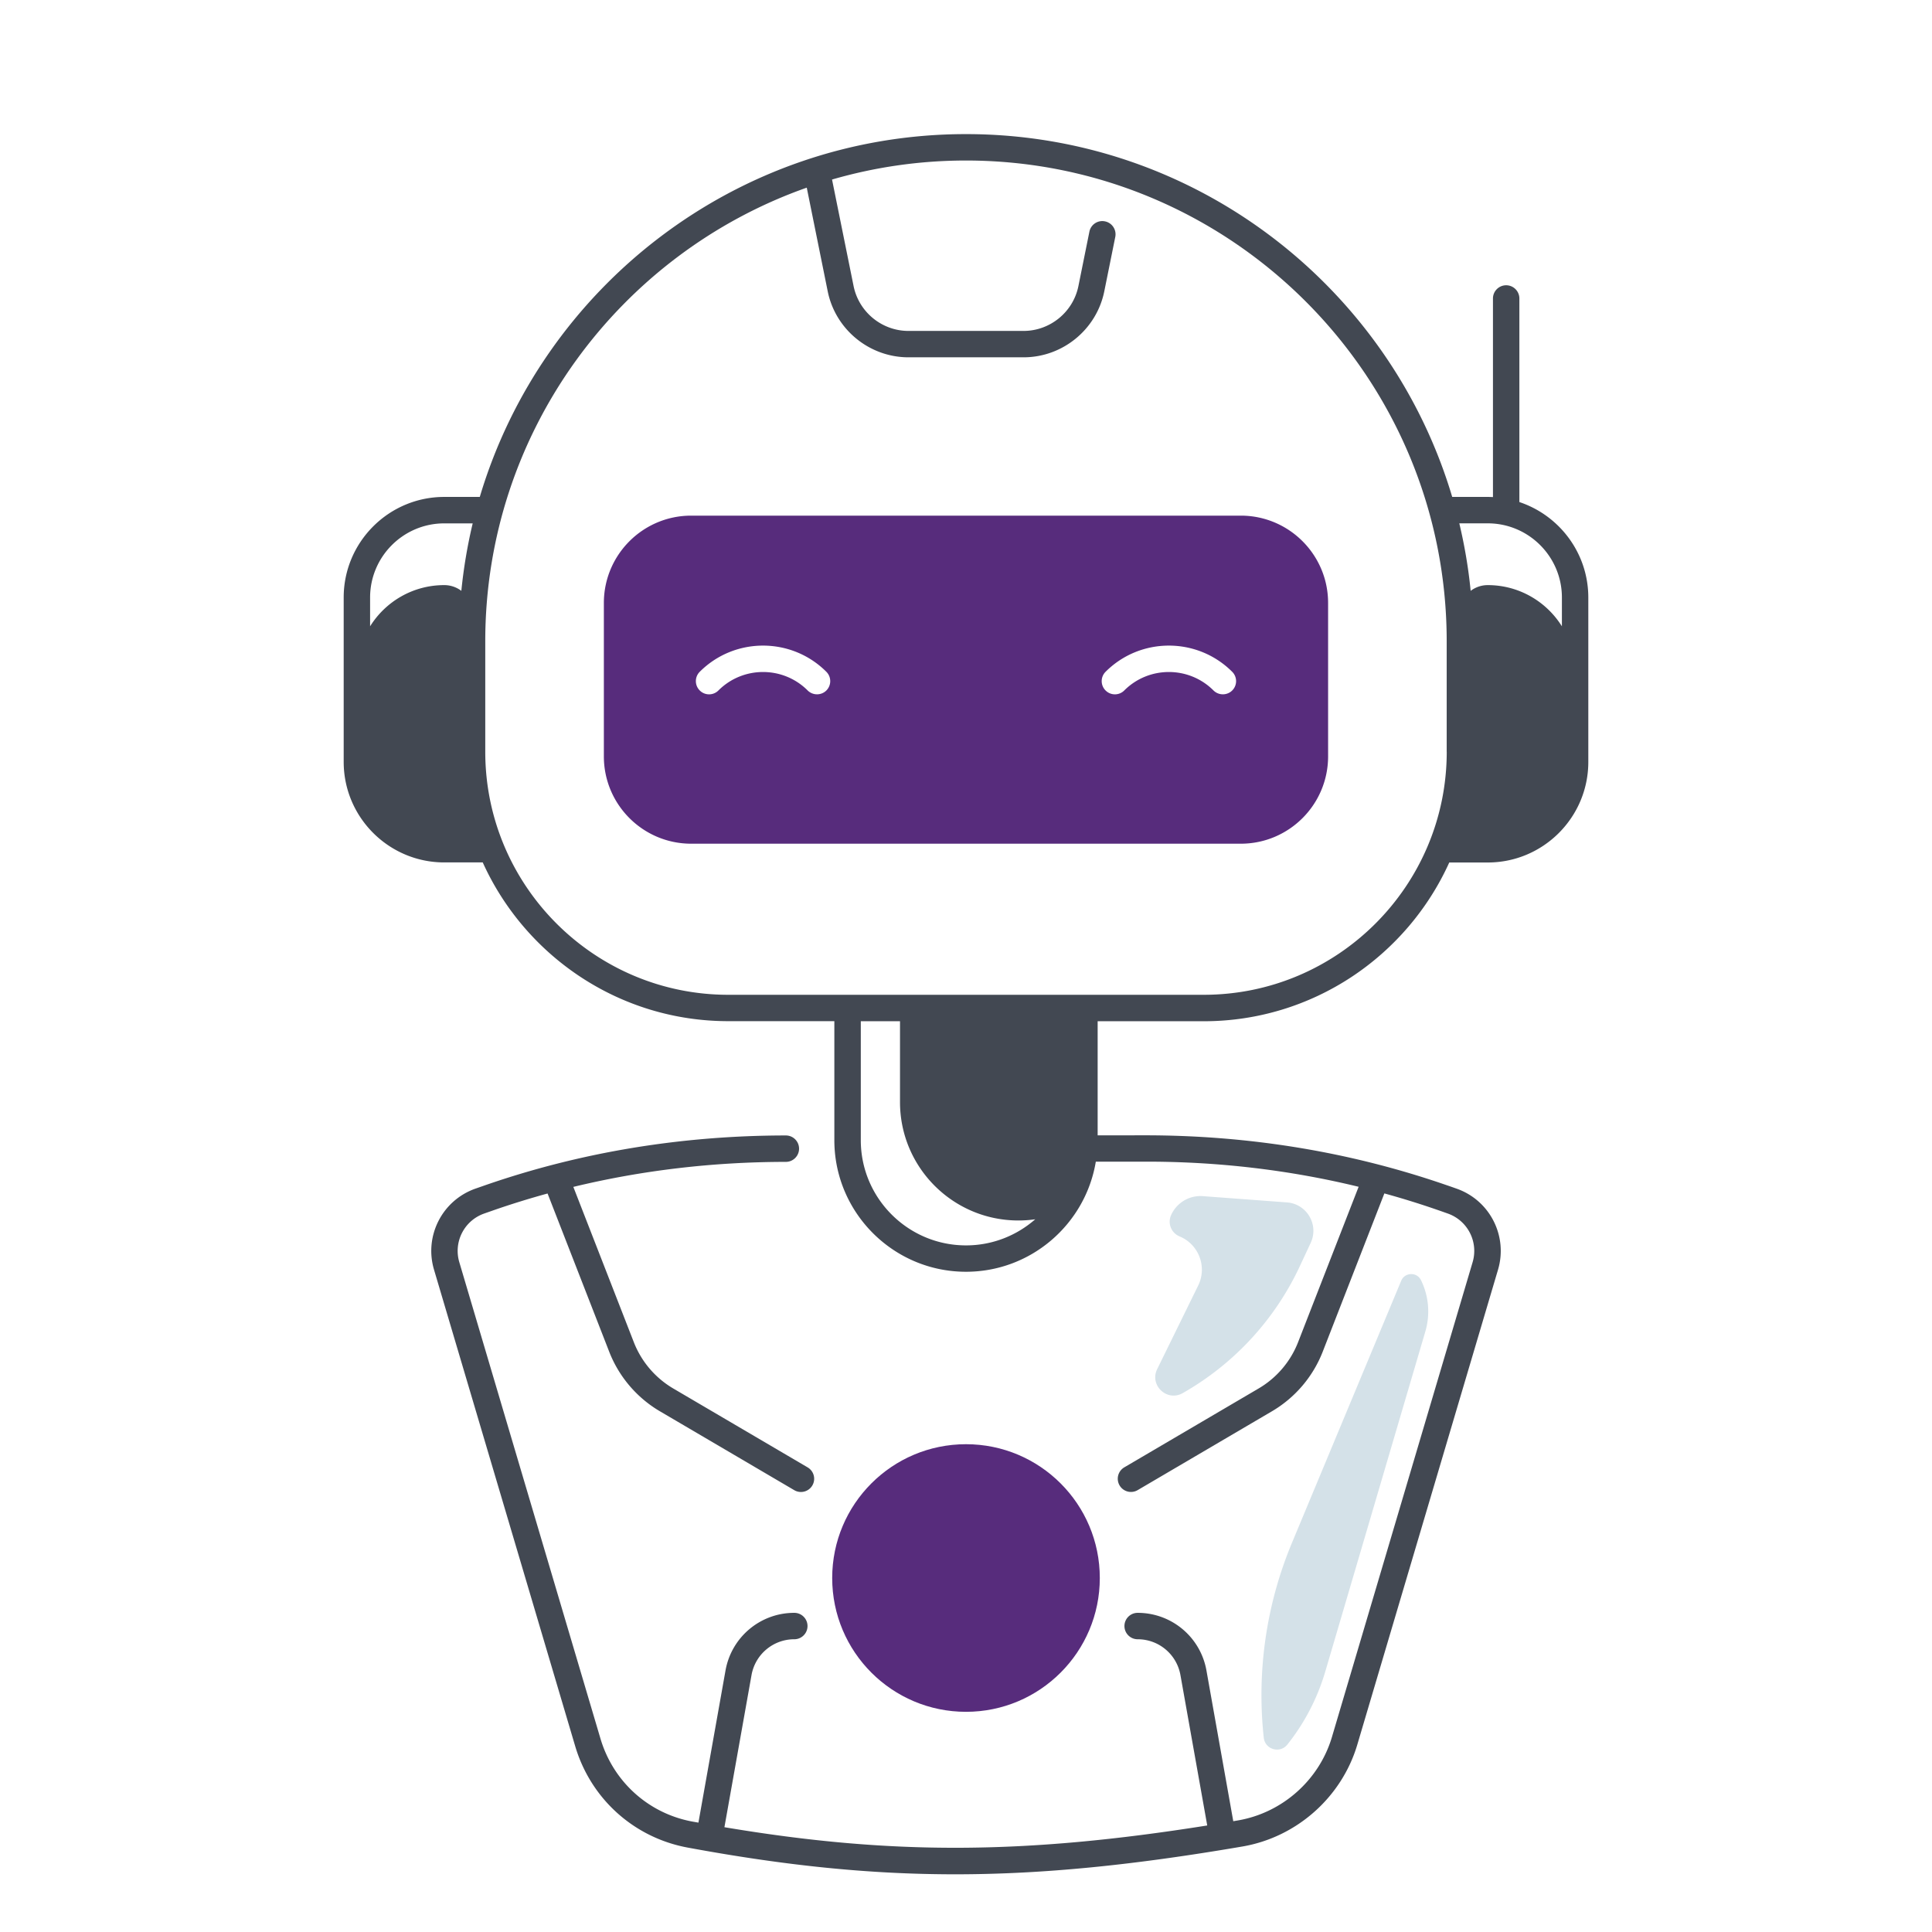 <svg xmlns="http://www.w3.org/2000/svg" version="1.1" xmlns:xlink="http://www.w3.org/1999/xlink" width="70" height="70" x="0" y="0" viewBox="0 0 512 512" style="enable-background:new 0 0 512 512" xml:space="preserve" class=""><g><path fill="#572c7c" d="M328.82 136.65H183.18c-12.79 0-23.15 10.37-23.15 23.15v40.64c0 12.79 10.37 23.15 23.15 23.15h145.63c12.79 0 23.15-10.37 23.15-23.15V159.8c.01-12.78-10.36-23.15-23.14-23.15zM219 182.98c-.68.68-1.58 1.02-2.48 1.02s-1.79-.34-2.48-1.02c-6.52-6.52-17.13-6.52-23.65 0-1.37 1.37-3.58 1.37-4.95 0s-1.37-3.58 0-4.95c9.25-9.25 24.3-9.25 33.55 0a3.504 3.504 0 0 1 .01 4.95zm107.55 0c-.68.68-1.58 1.02-2.48 1.02s-1.79-.34-2.48-1.02c-6.52-6.52-17.13-6.52-23.65 0-1.37 1.37-3.58 1.37-4.95 0s-1.37-3.58 0-4.95c9.25-9.25 24.3-9.25 33.55 0a3.486 3.486 0 0 1 .01 4.95z" opacity="1" data-original="#f76c82" class=""></path><circle cx="256" cy="418.19" r="35.46" fill="#572c7c" opacity="1" data-original="#f76c82" class=""></circle><path fill="#424852" d="M402.65 133.05V79.1c0-1.93-1.57-3.5-3.5-3.5s-3.5 1.57-3.5 3.5v52.63c-.46-.02-.92-.04-1.38-.04h-9.42C368.33 76.16 316.83 35.54 256 35.54s-112.33 40.62-128.85 96.15h-9.42c-14.7 0-26.65 11.96-26.65 26.65v43.56c0 14.7 11.96 26.65 26.65 26.65h10.2c11.21 24.78 36.15 42.07 65.07 42.07h28.11v31.53c0 19.23 15.65 34.88 34.88 34.88 17.29 0 31.67-12.65 34.41-29.17l12.98-.01c19.42-.04 38.4 2.22 56.67 6.66L344 355.71a24.557 24.557 0 0 1-10.42 12.23l-35.63 20.92a3.505 3.505 0 0 0-1.25 4.79 3.496 3.496 0 0 0 4.79 1.25l35.63-20.92a31.642 31.642 0 0 0 13.4-15.73l16.35-41.98c4.69 1.29 9.34 2.73 13.93 4.32.96.33 1.92.67 2.88 1.01a10.5 10.5 0 0 1 6.58 12.89l-37.28 125.83c-3.38 11.42-13.16 20.1-24.91 22.11-.42.07-.82.14-1.24.21l-7.11-39.95a18.495 18.495 0 0 0-18.23-15.27c-1.93 0-3.5 1.57-3.5 3.5s1.57 3.5 3.5 3.5c5.59 0 10.36 3.99 11.34 9.5l7.1 39.85c-48.58 7.73-83.84 7.87-127.95.46l7.18-40.31c.98-5.5 5.75-9.5 11.34-9.5 1.93 0 3.5-1.57 3.5-3.5s-1.57-3.5-3.5-3.5c-8.99 0-16.65 6.42-18.23 15.27l-7.18 40.33c-.53-.1-1.05-.19-1.58-.28-11.66-2.15-21-10.58-24.38-21.99l-37.41-126.26a10.493 10.493 0 0 1 6.57-12.88c.9-.32 1.81-.63 2.71-.95 4.65-1.61 9.35-3.06 14.11-4.37l16.35 41.97a31.642 31.642 0 0 0 13.4 15.73l35.63 20.92c.56.33 1.17.48 1.77.48 1.2 0 2.37-.62 3.02-1.73.98-1.67.42-3.81-1.25-4.79l-35.63-20.92a24.599 24.599 0 0 1-10.42-12.23l-16.04-41.18c18.16-4.39 37.02-6.62 56.32-6.63 1.93 0 3.5-1.57 3.5-3.5s-1.57-3.5-3.5-3.5c-27.62.01-54.38 4.43-79.54 13.14-.92.32-1.83.64-2.75.96-8.79 3.11-13.6 12.54-10.95 21.47l37.41 126.26c4.13 13.95 15.56 24.25 29.82 26.89 25.55 4.72 47.88 7.08 70.84 7.08 23.39 0 47.43-2.45 76.18-7.37 14.36-2.46 26.31-13.06 30.44-27.02l37.28-125.83c2.65-8.94-2.16-18.38-10.96-21.48-.98-.35-1.95-.69-2.93-1.02-25.2-8.7-51.98-13.12-79.59-13.12h-.12l-12.5.01v-30.24H319c28.92 0 53.86-17.29 65.07-42.07h10.2c14.7 0 26.65-11.96 26.65-26.65v-43.56c0-11.78-7.67-21.78-18.27-25.31zm-280.39 23.53a7.484 7.484 0 0 0-4.53-1.52c-8.29 0-15.56 4.36-19.65 10.92v-7.63c0-10.84 8.82-19.65 19.65-19.65h7.54c-1.39 5.82-2.4 11.79-3.01 17.88zM256 330.04c-15.38 0-27.88-12.51-27.88-27.88v-31.53h10.39v21.43c0 17.33 14.05 31.38 31.38 31.38 1.52 0 3-.11 4.46-.32-4.91 4.3-11.33 6.92-18.35 6.92zm127.4-130.81c0 35.51-28.89 64.4-64.4 64.4H193c-35.51 0-64.4-28.89-64.4-64.4v-29.29c0-55.46 35.63-102.75 85.2-120.21l5.55 27.46c2.05 10.14 11.05 17.5 21.4 17.5h30.5c10.35 0 19.35-7.36 21.4-17.5l2.91-14.41c.38-1.89-.84-3.74-2.74-4.12a3.49 3.49 0 0 0-4.12 2.74l-2.91 14.41c-1.39 6.89-7.51 11.89-14.54 11.89h-30.5c-7.03 0-13.14-5-14.54-11.89l-5.71-28.23c11.27-3.27 23.18-5.04 35.49-5.04 70.25 0 127.4 57.15 127.4 127.4v29.29zm30.52-33.25c-4.09-6.55-11.36-10.92-19.65-10.92-1.71 0-3.27.57-4.53 1.52-.6-6.09-1.62-12.06-3.01-17.89h7.54c10.84 0 19.65 8.82 19.65 19.65z" opacity="1" data-original="#424852" class=""></path><g fill="#d4e1e8"><path d="m318.77 316.99 22.29 1.66c5.27.39 8.52 5.93 6.29 10.72l-2.86 6.14a75.293 75.293 0 0 1-31.06 33.68c-4.16 2.36-8.87-2.07-6.76-6.37l10.86-22.14c2.43-4.95.16-10.92-4.93-13.02a4.223 4.223 0 0 1-2.25-5.64 8.536 8.536 0 0 1 8.42-5.03zM371.33 339.42l-28.97 69.5a104.788 104.788 0 0 0-7.45 51.59c.34 3.13 4.3 4.28 6.26 1.81a56.76 56.76 0 0 0 10.03-19.3l26.53-90.16c1.33-4.52.92-9.37-1.15-13.6-1.09-2.22-4.3-2.13-5.25.16z" fill="#d4e1e8" opacity="1" data-original="#d4e1e8" class=""></path></g></g></svg>